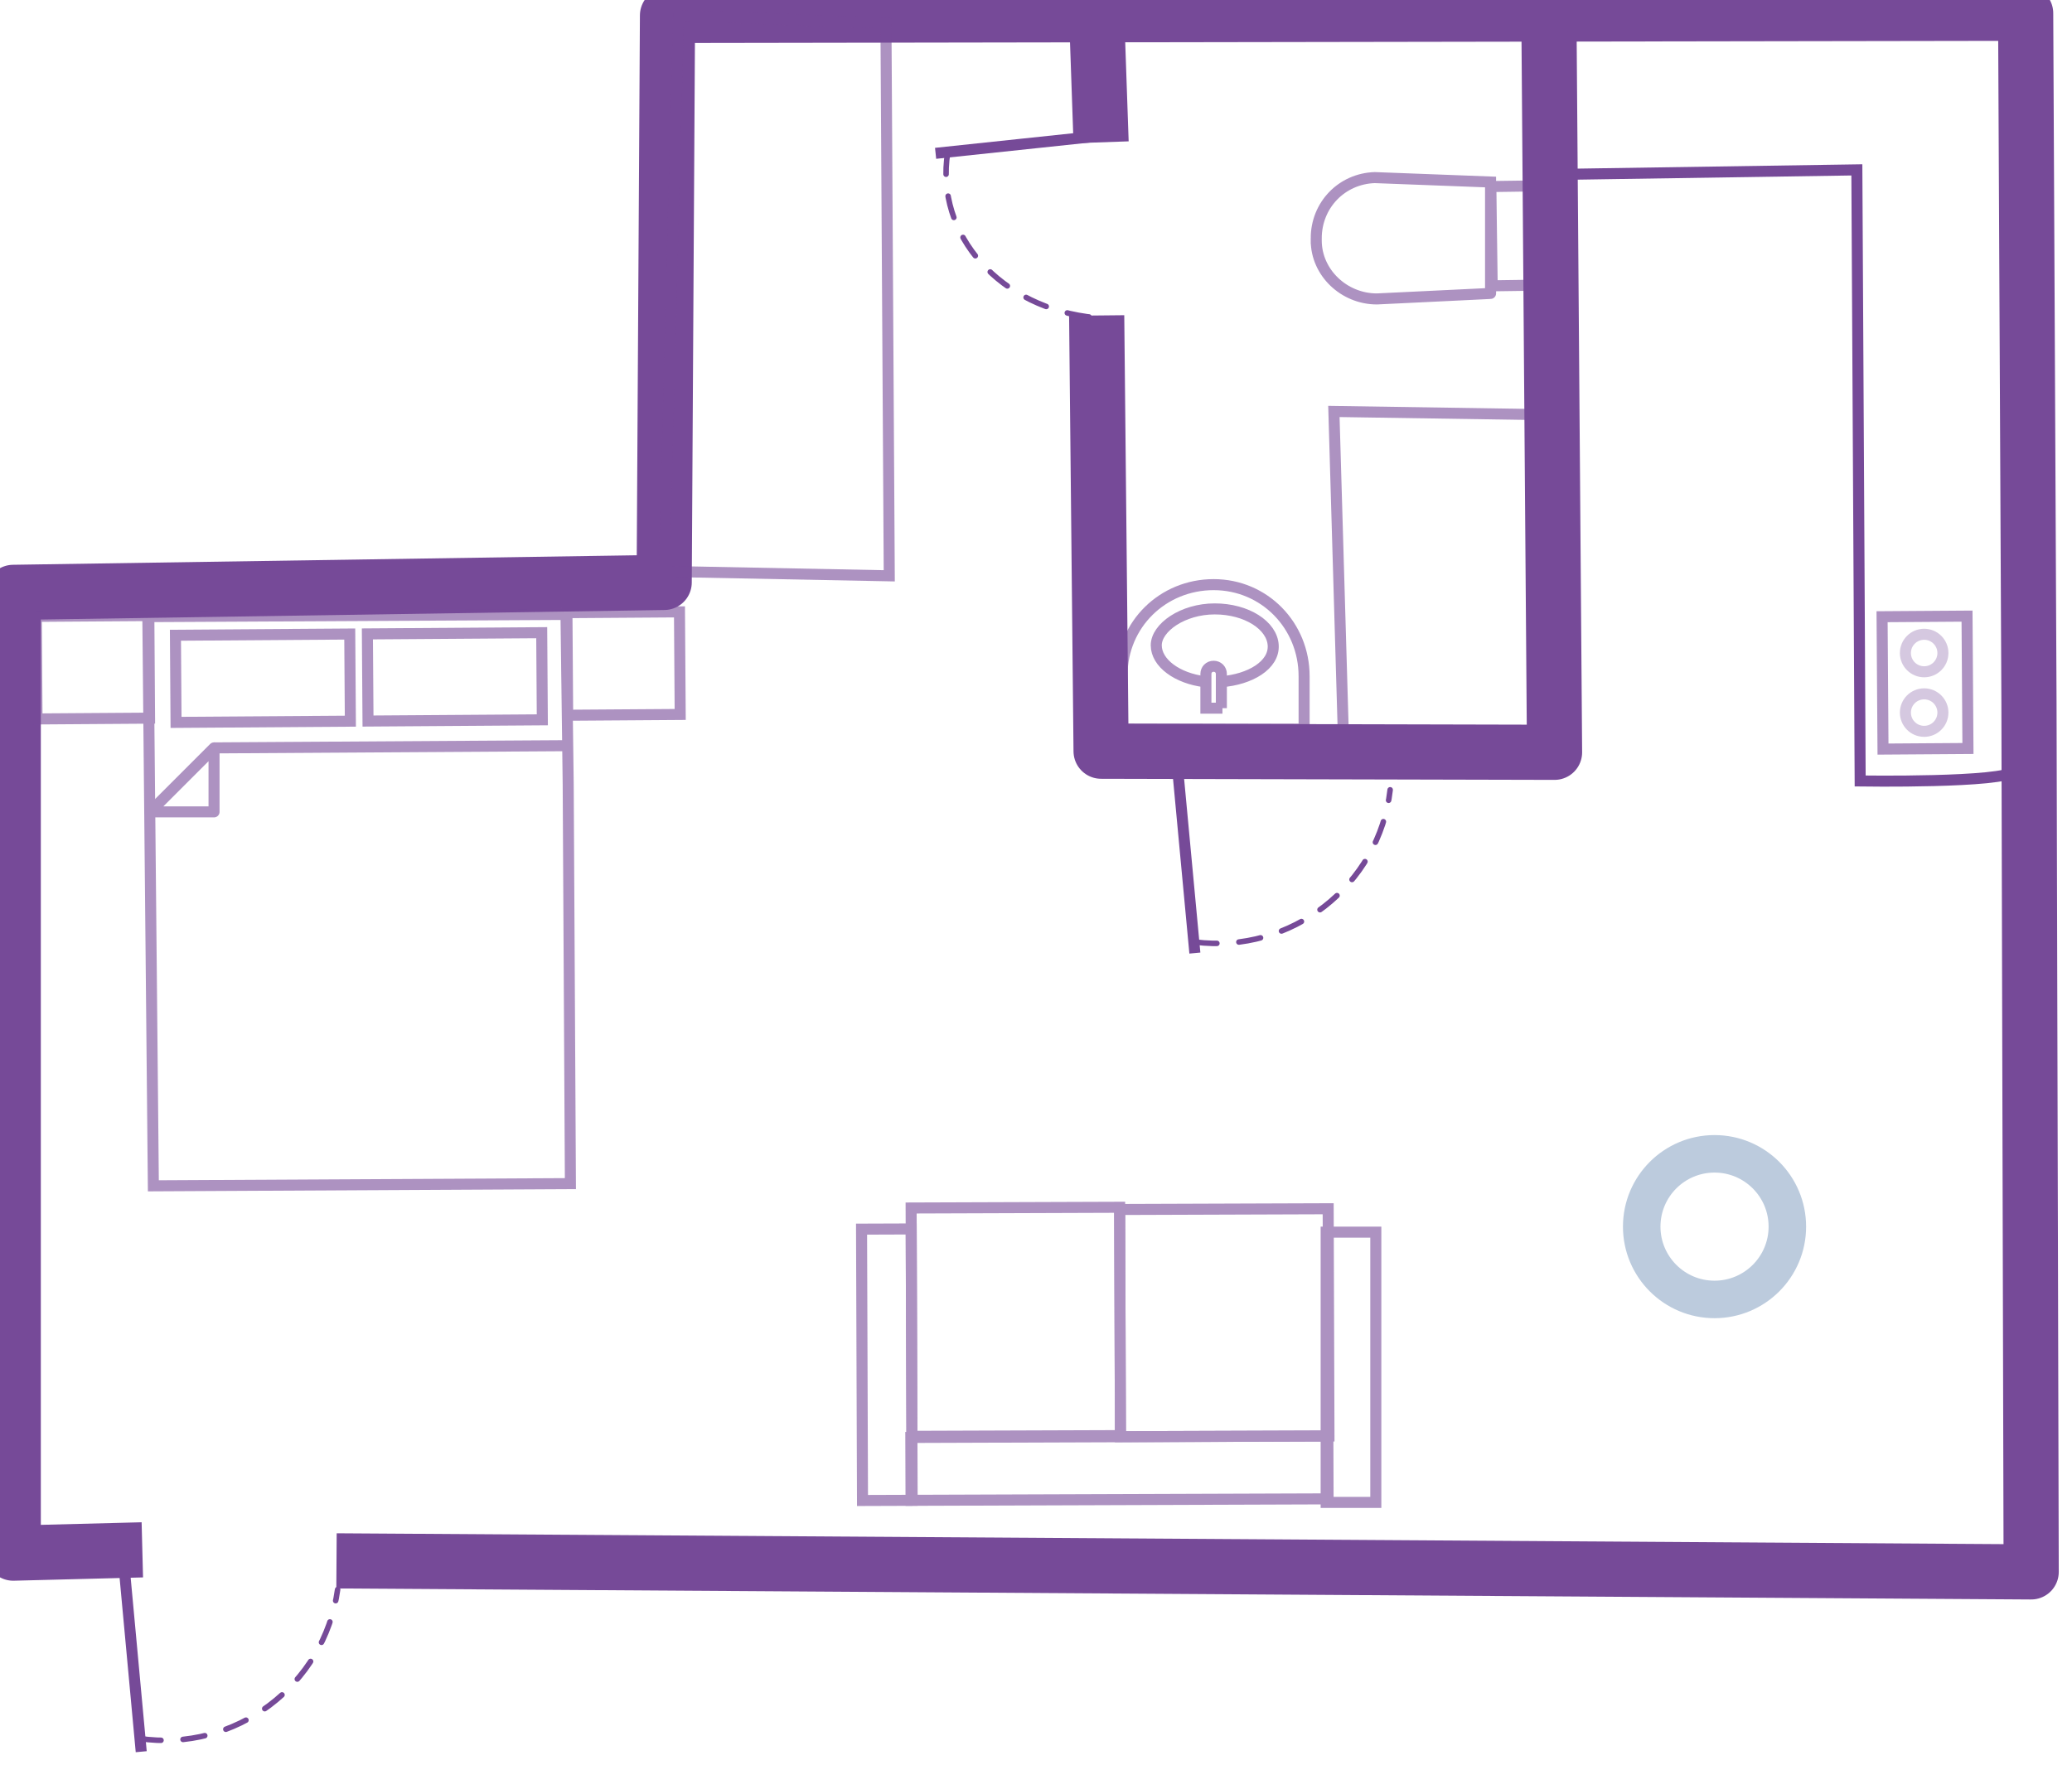 <?xml version="1.0" encoding="UTF-8"?>
<svg xmlns="http://www.w3.org/2000/svg" version="1.1" viewBox="0 0 187.8 160">
  <defs>
    <style>
      .cls-1, .cls-2, .cls-3, .cls-4, .cls-5, .cls-6, .cls-7, .cls-8, .cls-9, .cls-10 {
        fill: none;
      }

      .cls-1, .cls-2, .cls-3, .cls-4, .cls-5, .cls-6, .cls-7, .cls-8, .cls-10 {
        stroke: #764a98;
      }

      .cls-1, .cls-5 {
        isolation: isolate;
      }

      .cls-1, .cls-7, .cls-9 {
        stroke-miterlimit: 10;
      }

      .cls-1, .cls-11 {
        opacity: .6;
      }

      .cls-2 {
        stroke-miterlimit: 10;
        stroke-width: 1px;
      }

      .cls-3 {
        stroke-miterlimit: 10;
        stroke-width: 1px;
      }

      .cls-4, .cls-5 {
        stroke-miterlimit: 10;
        stroke-width: 1px;
      }

      .cls-5 {
        opacity: .5;
      }

      .cls-6, .cls-8, .cls-10 {
        stroke-linejoin: round;
      }

      .cls-8 {
        stroke-width: 5px;
      }

      .cls-9 {
        stroke: #bccbdd;
        stroke-width: 3.4px;
      }

      .cls-10 {
        stroke-dasharray: 2 2;
        stroke-linecap: round;
        stroke-width: .5px;
      }
    </style>
  </defs>
  <!-- Generator: Adobe Illustrator 28.6.0, SVG Export Plug-In . SVG Version: 1.2.0 Build 709)  -->
  <g>
    <g id="Layer_1">
      <g id="Layer_1-2" data-name="Layer_1">
        <g id="Layer_2">
          <g id="Layer_1-2">
            <g id="Layer_1-2-2">
              <polyline class="cls-8" points="30.5 141.5 184.1 142.5 183.9 63.9 183.9 63.8 183.6 1.2 60.5 1.4 60.2 52.8 1.2 53.7 1.2 140.8 12.9 140.5"/>
              <polygon class="cls-1" points="80.3 2.1 80.6 52.2 60.2 51.8 61.5 1.4 80.3 2.1"/>
              <g class="cls-11">
                <polygon class="cls-7" points="13.9 107.5 51.7 107.3 51.5 71.1 51.3 55.7 13.4 55.9 13.9 107.5"/>
                <rect class="cls-4" x="33.3" y="57.4" width="15.8" height="7.9" transform="translate(-.4 .3) rotate(-.4)"/>
                <rect class="cls-4" x="15.9" y="57.5" width="15.8" height="7.9" transform="translate(-.4 .2) rotate(-.4)"/>
                <line class="cls-7" x1="19.4" y1="67.8" x2="51.3" y2="67.6"/>
                <polygon class="cls-6" points="13.6 73.6 19.4 73.6 19.4 67.8 13.6 73.6"/>
                <rect class="cls-4" x="51.4" y="55.5" width="10.2" height="9.3" transform="translate(-.4 .4) rotate(-.4)"/>
                <rect class="cls-4" x="3.3" y="55.9" width="10.2" height="9.3" transform="translate(-.4 0) rotate(-.4)"/>
              </g>
              <polygon class="cls-1" points="140.4 37.6 140.9 68.2 121.8 68.1 120.9 37.3 140.4 37.6"/>
              <g class="cls-11">
                <path class="cls-7" d="M119.3,21.6h0c0-3,2.3-5.4,5.3-5.5h0l10.5.4v10.1c.1,0-10.3.5-10.3.5-3,0-5.5-2.4-5.5-5.3h0v-.2Z"/>
                <rect class="cls-3" x="135.2" y="16.9" width="3.6" height="9" transform="translate(-.3 1.9) rotate(-.8)"/>
              </g>
              <g class="cls-11">
                <path class="cls-7" d="M118.2,66.1h-16.5v-4.9c0-4.6,3.7-8.2,8.3-8.2h0c4.6,0,8.2,3.7,8.2,8.3,0,0,0,4.8,0,4.8Z"/>
                <path class="cls-7" d="M109.2,61.8c-2.5-.3-4.4-1.7-4.4-3.3s2.4-3.3,5.3-3.3,5.2,1.5,5.3,3.3-2.1,3.1-4.7,3.3"/>
                <path class="cls-7" d="M110.8,64.2h-1.5v-3.1c0-.4.3-.7.7-.7h0c.4,0,.7.3.7.7v3.1h.1Z"/>
              </g>
              <path class="cls-10" d="M108.3,85.4c8.7,1.1,16.7-5.1,17.7-13.8h0"/>
              <line class="cls-6" x1="106.7" y1="69.3" x2="108.3" y2="86.4"/>
              <path class="cls-10" d="M12.6,157.6c8.7,1.3,16.8-4.8,18-13.5h0"/>
              <line class="cls-6" x1="11.2" y1="141.5" x2="12.8" y2="158.8"/>
              <g class="cls-11">
                <rect class="cls-2" x="82.6" y="130.2" width="37.8" height="5.7" transform="translate(-.5 .4) rotate(-.2)"/>
                <rect class="cls-2" x="78.1" y="111.4" width="4.5" height="24.6" transform="translate(-.4 .3) rotate(-.2)"/>
                <rect class="cls-7" x="120.2" y="111.7" width="4.5" height="24.5"/>
                <rect class="cls-2" x="101.5" y="109.6" width="18.9" height="20.6" transform="translate(-.4 .4) rotate(-.2)"/>
                <rect class="cls-2" x="82.6" y="109.5" width="18.9" height="20.7" transform="translate(-.4 .3) rotate(-.2)"/>
              </g>
              <path class="cls-7" d="M182.6,69.9c-.9,1.1-14,.9-14,.9l-.3-55.4-26.2.4"/>
              <g class="cls-11">
                <circle class="cls-5" cx="174.4" cy="59.2" r="1.7"/>
                <circle class="cls-5" cx="174.4" cy="64.6" r="1.7"/>
                <rect class="cls-4" x="170.6" y="55.9" width="7.7" height="12" transform="translate(-.4 1.2) rotate(-.4)"/>
              </g>
              <polyline class="cls-8" points="99.4 28.6 99.8 68.1 140.9 68.2 140.4 2.9"/>
              <line class="cls-8" x1="99.4" y1="1.4" x2="99.8" y2="12.9"/>
              <path class="cls-10" d="M85.9,13.8c-1.2,7.5,4.8,14.2,13.4,15"/>
              <line class="cls-6" x1="101.8" y1="12.1" x2="84.8" y2="13.9"/>
              <circle class="cls-9" cx="155.4" cy="111.2" r="6.6"/>
            </g>
          </g>
        </g>
      </g>
    </g>
  </g>
</svg>